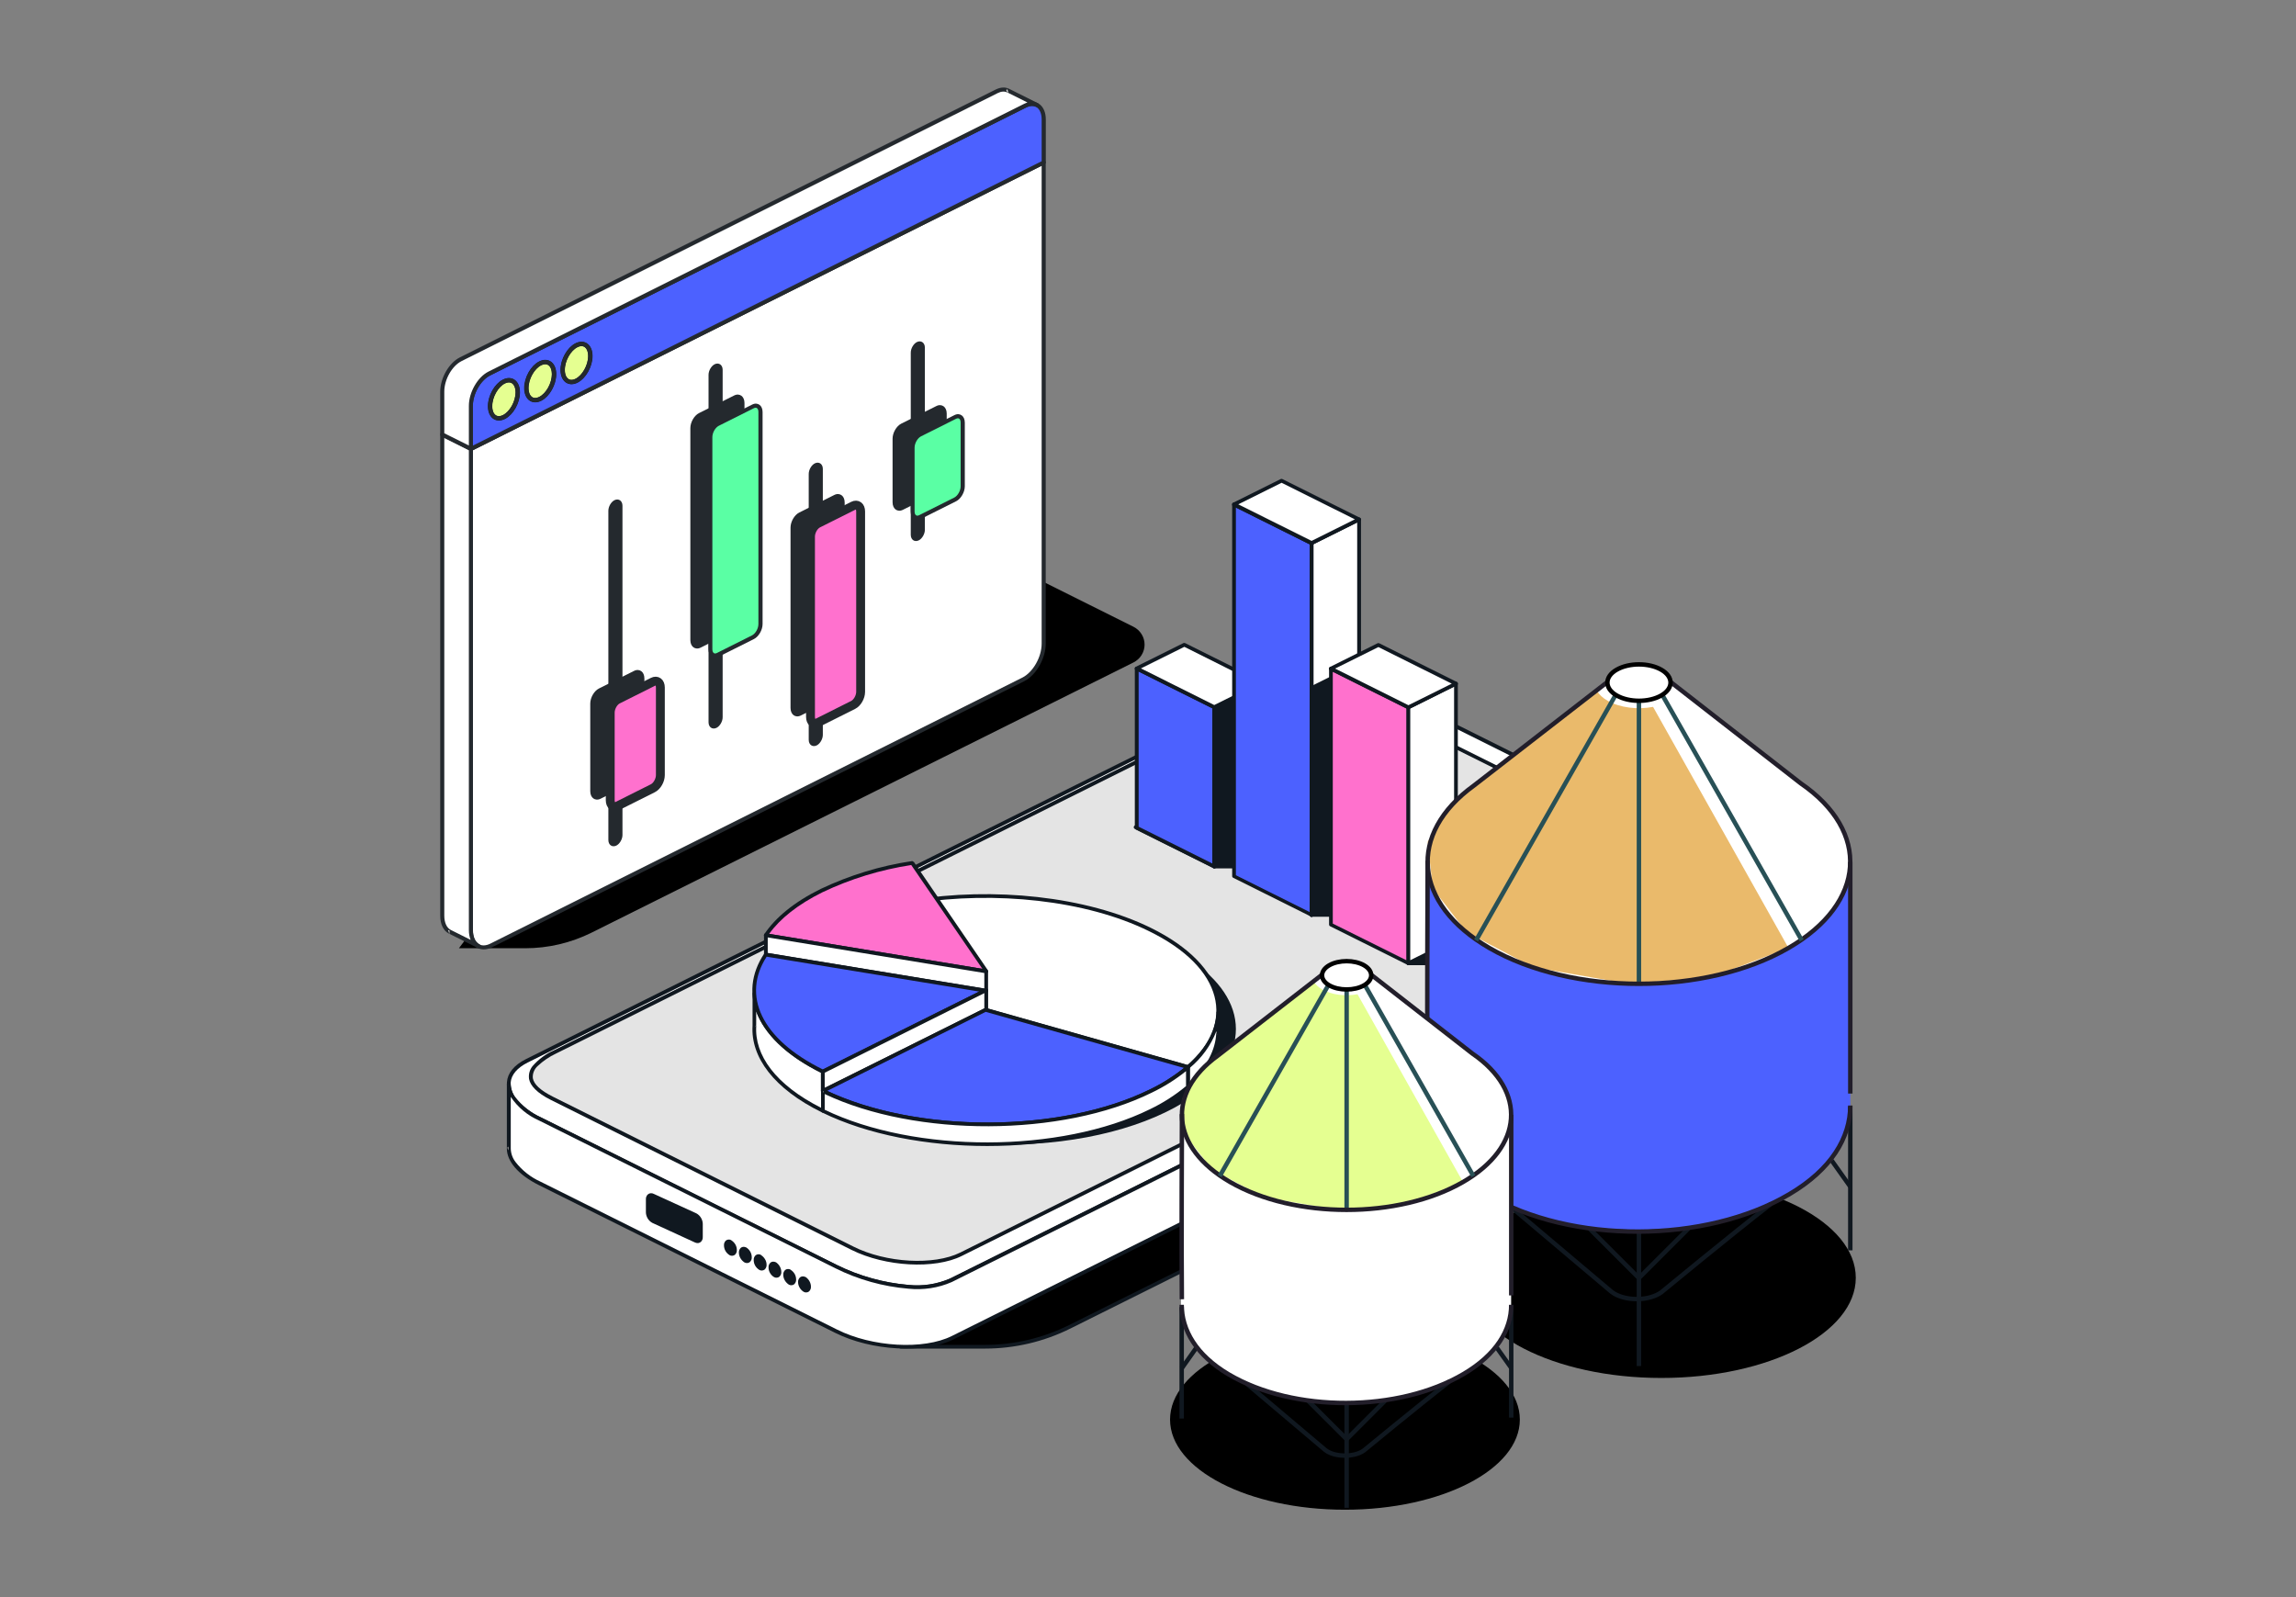 <?xml version="1.0" encoding="UTF-8"?>
<svg xmlns="http://www.w3.org/2000/svg" xmlns:xlink="http://www.w3.org/1999/xlink" id="Layer_2" data-name="Layer 2" viewBox="0 0 258.75 180">
  <rect x="0" y="0" width="258.75" height="180" fill="#808080" stroke="none"/>
  <defs>
    <style>
      .cls-1, .cls-2, .cls-3, .cls-4, .cls-5, .cls-6, .cls-7, .cls-8, .cls-9, .cls-10, .cls-11, .cls-12, .cls-13, .cls-14 {
        stroke-width: 0px;
      }

      .cls-1, .cls-4, .cls-15, .cls-6, .cls-16, .cls-7, .cls-9, .cls-10, .cls-11, .cls-14 {
        fill-rule: evenodd;
      }

      .cls-1, .cls-17, .cls-13 {
        fill: #fff;
      }

      .cls-2, .cls-16 {
        fill: #e5ff91;
      }

      .cls-3, .cls-9 {
        fill: #000;
      }

      .cls-18 {
        stroke: #221e2a;
      }

      .cls-18, .cls-15, .cls-19, .cls-20 {
        stroke-linejoin: round;
      }

      .cls-18, .cls-5, .cls-19, .cls-21, .cls-20 {
        fill: none;
      }

      .cls-18, .cls-19, .cls-17, .cls-16, .cls-20 {
        stroke-width: .5px;
      }

      .cls-4 {
        fill: #5affa4;
      }

      .cls-15 {
        fill: #ff71ce;
        stroke: #24292e;
        stroke-linecap: round;
      }

      .cls-19, .cls-16 {
        stroke: #101820;
      }

      .cls-17 {
        stroke: #000;
      }

      .cls-17, .cls-16, .cls-21 {
        stroke-miterlimit: 10;
      }

      .cls-6 {
        fill: #24292e;
      }

      .cls-7 {
        fill: #ff71cd;
      }

      .cls-8 {
        fill: #eaba6b;
      }

      .cls-10 {
        fill: #101820;
      }

      .cls-22 {
        clip-path: url(#clippath);
      }

      .cls-11, .cls-12 {
        fill: #4c61ff;
      }

      .cls-21 {
        stroke: #666;
        stroke-width: .08px;
      }

      .cls-14 {
        fill: #e4e4e4;
      }

      .cls-20 {
        stroke: #285056;
      }
    </style>
    <clipPath id="clippath">
      <rect class="cls-5" width="258.75" height="180"></rect>
    </clipPath>
  </defs>
  <g id="Layer_1-2" data-name="Layer 1">
    <g class="cls-22">
      <g>
        <ellipse class="cls-3" cx="151.57" cy="159.99" rx="19.71" ry="10.16"></ellipse>
        <ellipse class="cls-3" cx="187.23" cy="144.01" rx="21.91" ry="11.29"></ellipse>
        <path class="cls-9" d="M51.71,106.87h7.47c2.6,0,5.16-.6,7.49-1.76,6.2-3.09,54.52-27.19,61.07-30.45.37-.19.69-.47.91-.83.22-.36.34-.76.34-1.18,0-.42-.12-.83-.34-1.18-.22-.35-.53-.64-.91-.83-14.23-7.09-35.51-17.71-35.51-17.71l-40.52,53.95h0Z"></path>
        <g>
          <path class="cls-1" d="M117.63,18.31L53.07,50.59v54.23c0,1.59,1.03,2.36,2.3,1.73l59.95-29.98c1.27-.64,2.3-2.44,2.3-4.03V18.31h0Z"></path>
          <path class="cls-6" d="M117.86,18.31c0-.08-.04-.15-.11-.2-.07-.04-.15-.05-.22-.01L52.96,50.38c-.08.04-.13.12-.13.21v54.23c0,.88.3,1.54.77,1.88.48.36,1.14.42,1.87.05l59.95-29.97c1.34-.67,2.43-2.57,2.43-4.24V18.31h0ZM117.39,18.68v53.86c0,1.51-.97,3.22-2.18,3.83l-59.95,29.98c-.54.27-1.03.26-1.39,0-.37-.28-.58-.81-.58-1.51v-54.09L117.39,18.68h0Z"></path>
          <path class="cls-1" d="M49.84,48.97l3.23,1.61v54.23c0,.91.34,1.55.87,1.82h0l-3.23-1.61h0c-.53-.26-.87-.91-.87-1.82v-54.23h0Z"></path>
          <path class="cls-6" d="M53.92,106.86h.01s0,0,0,0c.06,0,.12-.02.16-.06h0s.06-.07.07-.12c.02-.1-.03-.21-.12-.26-.46-.23-.74-.81-.74-1.61v-54.23c0-.09-.05-.17-.13-.21l-3.23-1.61c-.07-.04-.16-.03-.22.01-.07.04-.11.12-.11.2v54.23c0,1.02.4,1.73.99,2.02.03.02.07.02.1.02h0s-.07,0-.1-.02l3.23,1.61s.06.02.09.02h0ZM53.03,105.92l-2.22-1.11h0c-.46-.23-.74-.81-.74-1.61v-53.86l2.77,1.38v54.09c0,.43.07.8.2,1.11h0ZM50.71,105.25s-.05-.47-.12-.43c-.24.14.11.43.12.43h0Z"></path>
          <path class="cls-11" d="M117.63,13.47c0-1.44-.93-2.14-2.09-1.56l-60.39,30.19c-1.15.58-2.09,2.21-2.09,3.65v4.84L117.63,18.31v-4.84h0Z"></path>
          <path class="cls-6" d="M117.86,13.47c0-.81-.28-1.4-.7-1.72-.44-.33-1.05-.38-1.72-.05l-60.39,30.19c-1.22.61-2.21,2.33-2.21,3.86v4.84c0,.08.04.15.11.2.07.04.15.05.22.01L117.73,18.51c.08-.04.13-.12.13-.21v-4.84h0ZM117.39,13.47v4.7s-59.11,29.56-64.1,32.05v-4.47c0-1.36.87-2.9,1.96-3.44l60.39-30.19c.48-.24.92-.23,1.23,0,.33.25.52.72.52,1.35h0Z"></path>
          <path class="cls-16" d="M56.79,43c.86-.43,1.56.12,1.56,1.22s-.7,2.35-1.56,2.78-1.56-.12-1.56-1.22.7-2.35,1.56-2.78h0Z"></path>
          <path class="cls-6" d="M56.69,42.79c-.92.46-1.68,1.8-1.68,2.98,0,.64.22,1.11.54,1.37.34.27.82.32,1.35.06.92-.46,1.68-1.8,1.68-2.98,0-.64-.22-1.11-.54-1.37-.34-.27-.82-.32-1.35-.06h0ZM56.89,43.21c.33-.17.64-.16.85.01.24.19.37.54.37,1,0,1.02-.63,2.18-1.43,2.57-.33.17-.64.16-.85-.01-.24-.19-.37-.54-.37-1,0-1.02.63-2.18,1.43-2.57h0Z"></path>
          <path class="cls-16" d="M60.88,40.95c.86-.43,1.56.12,1.56,1.22s-.7,2.35-1.56,2.78c-.86.43-1.56-.12-1.56-1.22s.7-2.35,1.56-2.78h0Z"></path>
          <path class="cls-6" d="M60.78,40.75c-.92.46-1.68,1.8-1.68,2.98,0,.64.22,1.11.54,1.37.34.27.82.32,1.35.06.92-.46,1.68-1.8,1.68-2.98,0-.64-.22-1.11-.54-1.37-.34-.27-.82-.32-1.35-.06h0ZM60.98,41.16c.33-.17.64-.16.85.01.24.19.37.54.37,1,0,1.02-.63,2.18-1.43,2.57-.33.17-.64.16-.85-.01-.24-.19-.37-.54-.37-1,0-1.02.64-2.18,1.43-2.57h0Z"></path>
          <path class="cls-16" d="M64.97,38.91c.86-.43,1.56.12,1.56,1.22s-.7,2.35-1.56,2.78c-.86.43-1.56-.12-1.56-1.22s.7-2.35,1.56-2.78h0Z"></path>
          <path class="cls-6" d="M64.87,38.7c-.92.46-1.68,1.8-1.68,2.98,0,.64.22,1.11.54,1.37.34.27.82.32,1.35.06.92-.46,1.68-1.8,1.68-2.98,0-.64-.22-1.11-.54-1.37-.34-.27-.82-.32-1.35-.06h0ZM65.07,39.12c.33-.17.64-.16.85.01.24.19.37.54.37,1,0,1.02-.64,2.18-1.43,2.57-.33.17-.64.16-.85-.01-.24-.19-.37-.54-.37-1,0-1.02.64-2.18,1.43-2.57h0Z"></path>
          <path class="cls-1" d="M53.07,50.59l-3.23-1.61v-4.84c0-1.44.93-3.07,2.09-3.65l60.39-30.19c.49-.25.94-.26,1.3-.08h0l3.23,1.61h0c-.36-.18-.81-.17-1.3.08l-60.39,30.19c-1.15.58-2.09,2.21-2.09,3.65v4.84h0Z"></path>
          <path class="cls-6" d="M116.83,12.05h.01c.05,0,.1-.02.14-.04h0s.07-.08.09-.13c.02-.1-.03-.21-.12-.26l-3.23-1.61-.1.44h0l.1-.44c-.41-.21-.94-.2-1.51.08l-60.39,30.19c-1.22.61-2.21,2.33-2.21,3.86v4.84c0,.09.05.17.13.21h0,0s0,0,0,0l3.22,1.61c.07.04.16.03.22-.01.07-.04.11-.12.11-.2v-4.84c0-1.36.87-2.9,1.96-3.44l60.39-30.19c.41-.21.79-.23,1.1-.08.03.01.06.02.09.02h0ZM113.51,10.41l2.28,1.14c-.11.04-.23.08-.35.14l-60.39,30.19c-1.22.61-2.21,2.33-2.21,3.86v4.47l-2.77-1.38v-4.7c0-1.36.87-2.9,1.96-3.44l60.39-30.19c.41-.21.79-.23,1.1-.08h0ZM49.85,49.2s0,0-.01,0h.01ZM49.83,49.2h0,0s0,0,0,0h0ZM49.86,49.2h0s0,0,0,0h0ZM49.81,49.2h0,0s0,0,0,0h0ZM49.87,49.2h0s0,0,0,0h0ZM49.88,49.2h0s0,0,0,0h0ZM49.8,49.2h0s0,0,0,0h0ZM49.89,49.2h0s0,0,0,0h0ZM49.79,49.2h0s0,0,0,0h0ZM49.92,49.19h0s0,0,0,0h0ZM49.93,49.19h0s0,0,0,0h0ZM49.93,49.18h0s0,0,0,0h0ZM49.94,49.18h0s0,0,0,0h0ZM49.95,49.17h0s0,0,0,0h0ZM49.97,49.16h0s0,0,0,0h0ZM49.98,49.16h0s0,0,0,0h0ZM49.98,49.15h0s0,0,0,0h0ZM49.99,49.15h0s0,0,0,0h0ZM50,49.14h0s0,0,0,0h0ZM50.01,49.13h0s0,0,.01,0h0ZM50.02,49.11h0s0,0,0,0h0ZM50.03,49.1h0s0,0,0,0h0ZM50.03,49.09h0s0,0,0,0h0ZM50.04,49.09h0s0,0,0,0h0ZM50.04,49.08h0s0,0,0,0h0ZM50.06,49.04h0s0,0,0,0h0ZM50.06,49.03h0s0,0,0,0h0ZM50.06,49.02h0s0,0,0,0h0ZM50.07,49.01h0s0,0,0,0h0ZM50.07,49h0s0,0,0,0h0ZM50.07,48.99h0s0,0,0,0h0ZM50.07,48.97h0s0,0,0,0h0ZM113.61,10.44s-.04-.47-.11-.43c-.25.14.1.43.11.43h0Z"></path>
          <path class="cls-6" d="M69.92,57c0-.39-.25-.58-.57-.42-.31.16-.57.6-.57.99v37.1c0,.39.25.58.57.42.31-.16.57-.6.57-.99v-37.1h0ZM92.5,52.85c0-.39-.25-.58-.57-.42-.31.16-.57.6-.57.99v29.96c0,.39.25.58.57.42.31-.16.57-.6.57-.99v-29.96h0ZM81.21,41.68c0-.39-.25-.58-.57-.42-.31.16-.57.6-.57.99v39.15c0,.39.25.58.57.42.31-.16.57-.6.57-.99v-39.15h0ZM104,39.18c0-.39-.25-.58-.57-.42-.31.16-.57.6-.57.99v20.52c0,.39.25.58.57.42.31-.16.57-.6.57-.99v-20.52h0Z"></path>
          <path class="cls-6" d="M70.15,57c0-.28-.11-.49-.26-.6-.16-.12-.39-.15-.64-.03-.38.19-.69.72-.69,1.2v37.1c0,.28.11.49.26.6.16.12.39.15.64.03.38-.19.69-.72.69-1.2v-37.1h0ZM69.69,57v37.1c0,.31-.19.66-.44.78-.06.03-.12.05-.16.01-.06-.04-.07-.13-.07-.23v-37.1c0-.31.19-.66.44-.78.06-.03.12-.05.16-.01.06.04.07.13.07.23h0ZM92.73,52.85c0-.28-.11-.49-.26-.6-.16-.12-.39-.15-.64-.03-.38.19-.69.72-.69,1.2v29.96c0,.28.11.49.26.6.16.12.39.15.64.03.38-.19.69-.72.69-1.2v-29.96h0ZM92.27,52.85v29.96c0,.31-.19.66-.44.78-.06.03-.12.05-.16.01-.06-.04-.07-.13-.07-.23v-29.96c0-.31.19-.66.44-.78.06-.03.12-.05.16-.01.06.04.07.13.07.23h0ZM81.44,41.68c0-.28-.11-.49-.26-.6-.16-.12-.39-.15-.64-.03-.38.19-.69.72-.69,1.2v39.15c0,.28.11.49.26.6.16.12.39.15.64.03.38-.19.69-.72.69-1.2v-39.15h0ZM80.98,41.68v39.15c0,.31-.19.66-.44.78-.06.03-.12.05-.16.01-.06-.04-.07-.13-.07-.23v-39.15c0-.31.19-.66.44-.78.06-.03.12-.05.16-.01.06.04.07.13.07.23h0ZM104.23,39.18c0-.28-.11-.49-.26-.6-.16-.12-.39-.15-.64-.03-.38.19-.69.72-.69,1.2v20.52c0,.28.11.49.26.6.16.12.39.15.64.03.38-.19.69-.72.69-1.2v-20.52h0ZM103.77,39.18v20.52c0,.31-.19.66-.44.78-.06.03-.12.05-.16.01-.06-.04-.07-.13-.07-.23v-20.52c0-.31.19-.66.44-.78.06-.03.12-.05.16-.01.06.04.07.13.07.23h0Z"></path>
          <path class="cls-6" d="M83.67,45.42c0-.58-.38-.87-.85-.63l-3.95,1.98c-.47.23-.85.9-.85,1.48v23.89c0,.58.38.87.85.63l3.95-1.98c.47-.23.85-.9.85-1.48v-23.89h0Z"></path>
          <path class="cls-6" d="M83.9,45.42c0-.38-.14-.66-.34-.81-.22-.16-.51-.2-.84-.03l-3.95,1.98c-.53.27-.97,1.02-.97,1.69v23.89c0,.38.14.66.34.81.22.16.51.2.84.03l3.95-1.98c.53-.27.97-1.02.97-1.69v-23.89h0ZM83.44,45.42v23.89c0,.5-.32,1.07-.72,1.28l-3.95,1.98c-.14.07-.27.08-.36.01-.11-.08-.16-.24-.16-.44v-23.89c0-.5.32-1.07.72-1.28l3.95-1.98c.14-.07.27-.08.36-.01.11.08.16.24.16.44h0Z"></path>
          <path class="cls-6" d="M94.96,56.63c0-.58-.38-.87-.85-.63l-3.95,1.98c-.47.23-.85.9-.85,1.48v20.33c0,.58.38.87.85.63l3.95-1.98c.47-.23.85-.9.85-1.48v-20.33h0Z"></path>
          <path class="cls-6" d="M95.19,56.63c0-.38-.14-.66-.34-.81-.22-.16-.51-.2-.84-.03l-3.95,1.98c-.53.27-.97,1.02-.97,1.69v20.33c0,.38.14.66.34.81.22.16.51.2.84.03l3.95-1.98c.53-.27.97-1.02.97-1.69v-20.33h0ZM94.73,56.63v20.33c0,.5-.32,1.07-.72,1.28l-3.95,1.98c-.14.07-.27.08-.36.01-.11-.08-.16-.24-.16-.44v-20.33c0-.5.32-1.07.72-1.28l3.95-1.98c.14-.07.27-.08.36-.01.11.08.16.24.16.44h0Z"></path>
          <path class="cls-6" d="M106.46,46.61c0-.58-.38-.87-.85-.63l-3.95,1.98c-.47.23-.85.9-.85,1.48v7.17c0,.58.38.87.85.63l3.95-1.98c.47-.23.85-.9.85-1.48v-7.17h0Z"></path>
          <path class="cls-6" d="M106.69,46.61c0-.38-.14-.66-.34-.81-.22-.16-.51-.2-.84-.03l-3.95,1.98c-.53.27-.97,1.02-.97,1.69v7.17c0,.38.14.66.34.81.22.16.51.2.84.03l3.95-1.98c.53-.27.97-1.02.97-1.69v-7.17h0ZM106.23,46.61v7.17c0,.5-.32,1.07-.72,1.28l-3.95,1.98c-.14.07-.27.08-.36.01-.11-.08-.16-.24-.16-.44v-7.17c0-.5.32-1.07.72-1.28l3.95-1.98c.14-.07.27-.08.36-.01.11.08.16.24.16.44h0Z"></path>
          <path class="cls-6" d="M72.39,76.46c0-.58-.38-.87-.85-.63l-3.95,1.98c-.47.23-.85.9-.85,1.48v9.88c0,.58.38.87.85.63l3.95-1.98c.47-.23.85-.9.85-1.48v-9.88h0Z"></path>
          <path class="cls-6" d="M72.62,76.46c0-.38-.14-.66-.34-.81-.22-.16-.51-.2-.84-.03l-3.95,1.98c-.53.27-.97,1.02-.97,1.69v9.88c0,.38.14.66.34.81.22.16.51.2.84.03l3.95-1.98c.53-.27.97-1.02.97-1.69v-9.88h0ZM72.16,76.46v9.88c0,.5-.32,1.07-.72,1.28l-3.95,1.98c-.14.07-.27.08-.36.01-.11-.08-.16-.24-.16-.44v-9.88c0-.5.32-1.07.72-1.28l3.95-1.98c.14-.07.27-.08.36-.01.11.08.16.24.16.44h0Z"></path>
          <path class="cls-4" d="M85.7,46.44c0-.58-.38-.87-.85-.63l-3.95,1.98c-.47.23-.85.9-.85,1.48v23.89c0,.58.38.87.85.63l3.95-1.98c.47-.23.85-.9.85-1.48v-23.89h0Z"></path>
          <path class="cls-6" d="M85.94,46.44c0-.38-.14-.66-.34-.81-.22-.16-.51-.2-.84-.03l-3.95,1.98c-.53.27-.97,1.02-.97,1.69v23.89c0,.38.14.66.34.81.22.16.51.2.84.03l3.95-1.98c.53-.27.97-1.02.97-1.69v-23.89h0ZM85.47,46.44v23.89c0,.5-.32,1.07-.72,1.28l-3.95,1.98c-.14.07-.27.08-.36.01-.11-.08-.16-.24-.16-.44v-23.89c0-.5.32-1.07.72-1.28l3.95-1.98c.14-.07.27-.08.36-.01.11.08.16.24.16.44h0Z"></path>
          <path class="cls-15" d="M96.99,57.64c0-.58-.38-.87-.85-.63l-3.95,1.98c-.47.23-.85.9-.85,1.48v20.33c0,.58.38.87.85.63l3.95-1.98c.47-.23.85-.9.85-1.48v-20.33h0Z"></path>
          <path class="cls-6" d="M97.22,57.64c0-.38-.14-.66-.34-.81-.22-.16-.51-.2-.84-.03l-3.95,1.98c-.53.27-.97,1.02-.97,1.69v20.33c0,.38.14.66.34.81.22.16.51.2.84.03l3.95-1.98c.53-.27.97-1.02.97-1.69v-20.33h0ZM96.76,57.64v20.33c0,.5-.32,1.07-.72,1.28l-3.95,1.98c-.14.07-.27.08-.36.01-.11-.08-.16-.24-.16-.44v-20.33c0-.5.32-1.07.72-1.28l3.95-1.98c.14-.07.27-.08.36-.01.11.08.16.24.16.44h0Z"></path>
          <path class="cls-4" d="M108.5,47.63c0-.58-.38-.87-.85-.63l-3.95,1.98c-.47.23-.85.9-.85,1.48v7.17c0,.58.38.87.85.63l3.95-1.98c.47-.23.85-.9.85-1.48v-7.17h0Z"></path>
          <path class="cls-6" d="M108.73,47.63c0-.38-.14-.66-.34-.81-.22-.16-.51-.2-.84-.03l-3.95,1.98c-.53.27-.97,1.02-.97,1.69v7.17c0,.38.14.66.34.81.22.16.51.2.84.03l3.95-1.98c.53-.27.97-1.02.97-1.69v-7.17h0ZM108.26,47.63v7.17c0,.5-.32,1.07-.72,1.28l-3.95,1.98c-.14.07-.27.08-.36.01-.11-.08-.16-.24-.16-.44v-7.17c0-.5.32-1.07.72-1.28l3.95-1.98c.14-.07.27-.08.36-.01.11.08.16.24.16.44h0Z"></path>
          <path class="cls-15" d="M74.42,77.48c0-.58-.38-.87-.85-.63l-3.95,1.98c-.47.23-.85.9-.85,1.48v9.88c0,.58.38.87.85.63l3.95-1.98c.47-.23.85-.9.85-1.48v-9.88h0Z"></path>
          <path class="cls-6" d="M74.65,77.48c0-.38-.14-.66-.34-.81-.22-.16-.51-.2-.84-.03l-3.95,1.98c-.53.27-.97,1.02-.97,1.69v9.88c0,.38.14.66.34.81.22.16.51.2.84.03l3.95-1.98c.53-.27.97-1.02.97-1.69v-9.88h0ZM74.19,77.48v9.88c0,.5-.32,1.07-.72,1.28l-3.95,1.98c-.14.07-.27.08-.36.01-.11-.08-.16-.24-.16-.44v-9.88c0-.5.32-1.07.72-1.28l3.95-1.98c.14-.07.27-.08.36-.01.11.08.16.24.16.44h0Z"></path>
        </g>
        <g>
          <path class="cls-9" d="M101.51,151.77h9.52c3.31,0,6.58-.77,9.54-2.25,7.9-3.94,69.46-34.64,77.81-38.8.48-.24.88-.6,1.16-1.05.28-.45.43-.97.43-1.51,0-.53-.15-1.05-.43-1.51-.28-.45-.68-.82-1.15-1.06-18.13-9.04-45.24-22.56-45.24-22.56l-51.62,68.73h0Z"></path>
          <path class="cls-10" d="M101.33,151.65s-.04.07-.04.11c0,.04,0,.08.02.11.02.04.05.06.08.09.03.02.07.03.11.03h9.52c3.34,0,6.64-.78,9.63-2.27,7.9-3.94,69.46-34.64,77.81-38.79.51-.26.94-.65,1.25-1.14.3-.49.46-1.05.46-1.62s-.16-1.13-.46-1.62c-.3-.49-.73-.88-1.25-1.14-18.13-9.04-45.24-22.56-45.24-22.56-.04-.02-.09-.03-.14-.02-.05.01-.09.04-.12.08l-51.62,68.72v.02ZM101.92,151.57l51.26-68.25c2.24,1.11,27.77,13.85,45.09,22.48.44.22.81.56,1.07.98.26.42.4.9.4,1.4s-.14.98-.4,1.4c-.26.42-.63.76-1.07.98-8.34,4.15-69.89,34.86-77.81,38.79-2.94,1.46-6.17,2.22-9.45,2.22h-9.09Z"></path>
          <path class="cls-1" d="M156.82,78.24c-4.03-2.01-9.92-2.34-13.15-.73l-84.3,42.04c-3.22,1.61-2.57,4.55,1.46,6.55l33.38,16.65c4.03,2.01,9.71,3.15,12.92,1.55l84.3-42.04c3.22-1.61,2.78-5.36-1.24-7.37l-33.38-16.65Z"></path>
          <path class="cls-10" d="M156.91,78.06c-4.08-2.04-10.06-2.36-13.33-.73l-84.3,42.03c-1.38.69-2.08,1.61-2.15,2.6-.04.65.14,1.3.52,1.83.8,1.09,1.86,1.95,3.1,2.5l33.39,16.65c2.57,1.28,5.37,2.06,8.23,2.3,1.67.17,3.35-.08,4.88-.75l84.3-42.04c1.71-.85,2.44-2.28,2.21-3.76-.21-1.45-1.36-2.95-3.45-3.99l-33.38-16.65h-.01ZM156.72,78.44l33.38,16.65c1.94.96,3.03,2.34,3.23,3.67.2,1.31-.46,2.57-1.98,3.32l-84.3,42.03c-1.47.63-3.08.88-4.67.71-2.81-.24-5.55-1-8.07-2.25l-33.38-16.65c-1-.46-1.9-1.13-2.63-1.95-.5-.53-.77-1.24-.75-1.97.07-.86.72-1.65,1.92-2.25l84.3-42.04c3.18-1.58,8.98-1.25,12.95.73h0Z"></path>
          <path class="cls-14" d="M154.55,79.45c-3.75-1.87-9.23-2.17-12.23-.68l-79.75,39.77c-3,1.5-4.13,3.36-.38,5.23l33.88,16.9c3.75,1.87,9.23,2.17,12.23.68l79.76-39.77c2.99-1.5,2.38-4.23-1.36-6.1l-32.16-16.03Z"></path>
          <path class="cls-21" d="M154.55,79.45c-3.75-1.87-9.23-2.17-12.23-.68l-79.75,39.77c-3,1.5-4.13,3.36-.38,5.23l33.88,16.9c3.75,1.87,9.23,2.17,12.23.68l79.76-39.77c2.99-1.5,2.38-4.23-1.36-6.1l-32.16-16.03Z"></path>
          <path class="cls-10" d="M154.64,79.26c-3.81-1.89-9.36-2.2-12.41-.68l-79.76,39.77c-.94.41-1.78,1.03-2.45,1.8-.16.2-.28.43-.35.68-.07.25-.08.51-.05.76.14.77.89,1.59,2.47,2.38l33.88,16.9c3.81,1.9,9.37,2.2,12.42.68l79.76-39.77c1.28-.64,1.93-1.52,2.01-2.43.03-.61-.13-1.21-.48-1.72-.74-1.02-1.73-1.82-2.89-2.33l-32.16-16.03h0ZM154.45,79.64l32.16,16.03c.93.43,1.76,1.04,2.45,1.8.23.25.41.53.53.85.12.31.17.65.16.99-.07.8-.66,1.53-1.78,2.09l-79.76,39.77c-2.96,1.47-8.36,1.17-12.04-.68l-33.88-16.9c-1.41-.71-2.11-1.39-2.24-2.06-.03-.26.01-.53.11-.77.1-.24.25-.46.45-.63.61-.57,1.3-1.04,2.05-1.39l79.75-39.76c2.96-1.47,8.35-1.17,12.04.68Z"></path>
          <path class="cls-1" d="M193.57,98.9v7.29c0,.99-.53,1.85-1.9,2.54l-84.3,42.04c-3.22,1.61-9.11,1.27-13.15-.73l-33.38-16.65c-2.31-1.15-3.51-2.6-3.51-3.94v-7.29c0,1.34,1.2,2.79,3.51,3.94l33.38,16.65c4.03,2.01,9.71,3.15,12.92,1.55l84.3-42.04c.65-.28,1.2-.76,1.58-1.36.38-.6.57-1.3.54-2.01Z"></path>
          <path class="cls-10" d="M193.57,99.11l-.21-.21c.02.67-.16,1.33-.52,1.89-.36.57-.88,1.01-1.49,1.28l-84.3,42.03c-1.47.63-3.08.88-4.67.71-2.81-.24-5.54-1-8.07-2.25l-33.38-16.65c-1.12-.5-2.1-1.27-2.85-2.24-.33-.43-.52-.96-.53-1.51l-.22.22s.03-.43-.04-.42c-.26.04.03.41.04.42l-.21-.22v7.29c0,1.4,1.23,2.93,3.62,4.12l33.39,16.65c4.08,2.04,10.06,2.36,13.33.73l84.3-42.04c1.48-.73,2.03-1.66,2.03-2.73v-7.29l-.22.22s.03-.43-.04-.42c-.27.04.03.41.04.42h0ZM193.36,100.76v5.43c0,.93-.51,1.71-1.79,2.35l-84.3,42.03c-3.18,1.59-8.98,1.26-12.95-.73l-33.38-16.65c-1.12-.5-2.1-1.27-2.85-2.24-.33-.43-.52-.96-.53-1.51v-5.82c.79,1.18,1.9,2.1,3.2,2.67l33.39,16.65c2.57,1.28,5.37,2.06,8.23,2.3,1.67.17,3.35-.08,4.88-.75l84.3-42.04c.77-.35,1.41-.95,1.82-1.69h0ZM57.32,129.65s-.29-.38-.04-.41c.08-.01.04.41.04.41ZM193.56,106.39s-.3-.37-.04-.41c.07,0,.04.41.04.41Z"></path>
          <path class="cls-10" d="M90.67,144.11c-.29-.14-.51.04-.51.4,0,.18.05.36.14.52.09.16.22.29.37.39.28.14.5-.04.5-.39,0-.18-.05-.36-.14-.52-.09-.16-.21-.3-.37-.4ZM89.01,143.28c-.29-.14-.51.04-.51.39,0,.18.05.36.14.52s.22.29.37.39c.28.15.5-.04.5-.39,0-.18-.05-.36-.14-.52-.09-.16-.21-.29-.37-.39ZM87.36,142.45c-.29-.15-.51.04-.51.39,0,.18.05.36.14.52.09.16.22.29.37.39.28.14.5-.04.5-.39,0-.18-.05-.36-.14-.52-.09-.16-.21-.29-.37-.39ZM85.7,141.62c-.29-.14-.51.04-.51.39,0,.18.05.36.14.52s.22.29.37.39c.28.15.5-.04.5-.39,0-.18-.05-.36-.14-.52-.09-.16-.21-.29-.37-.39ZM84.04,140.79c-.29-.15-.51.04-.51.39,0,.18.05.36.14.52.09.16.22.29.37.39.28.14.5-.04.5-.39,0-.18-.05-.36-.14-.52-.09-.16-.21-.29-.37-.39ZM82.38,139.96c-.29-.14-.51.04-.51.39,0,.18.05.36.14.52s.22.29.37.39c.29.15.51-.04.51-.39,0-.18-.05-.36-.14-.52-.09-.16-.22-.29-.37-.39Z"></path>
          <path class="cls-10" d="M90.76,143.92c-.09-.05-.19-.07-.3-.07-.1,0-.2.04-.29.1-.08.07-.14.16-.18.25-.04.1-.06.2-.05.31,0,.22.07.43.18.62.11.19.27.35.45.46.09.05.19.08.3.07.1,0,.2-.04.29-.1.08-.07.14-.16.18-.25.04-.1.06-.2.05-.31,0-.22-.07-.44-.18-.63-.11-.19-.27-.35-.45-.47ZM90.57,144.29c.12.08.22.18.29.31.07.13.11.27.11.41,0,.11-.02.2-.08.24-.04,0-.08,0-.12-.03-.12-.08-.22-.18-.29-.31-.07-.12-.11-.26-.11-.41,0-.11.02-.2.08-.24.04,0,.08,0,.12.02ZM89.09,143.09c-.09-.05-.19-.08-.3-.07-.1,0-.2.04-.29.1-.08.07-.14.15-.18.25-.04.1-.06.2-.05.31,0,.22.07.44.18.63.11.19.27.35.45.47.09.05.2.08.3.07.11,0,.21-.04.29-.1.08-.07.14-.16.18-.25.04-.1.06-.2.05-.3,0-.22-.06-.44-.17-.63-.11-.19-.27-.35-.46-.47ZM88.9,143.47c.12.08.22.18.29.31.07.13.11.27.11.41,0,.11-.02.2-.08.23-.04,0-.09,0-.13-.02-.12-.08-.22-.18-.29-.31-.07-.13-.11-.27-.1-.41,0-.11.02-.2.08-.24.04,0,.08,0,.12.03ZM87.43,142.26c-.09-.05-.2-.07-.3-.07-.1,0-.21.04-.29.1-.08.07-.14.16-.18.25-.04.1-.06.2-.05.31,0,.22.06.43.17.62.11.19.26.35.45.46.09.05.19.08.3.07.11,0,.21-.04.29-.1.08-.07.14-.16.18-.25.04-.1.06-.2.05-.31,0-.22-.07-.44-.18-.63-.11-.19-.27-.35-.45-.47ZM87.23,142.63c.12.08.22.18.29.31.07.13.11.27.11.41,0,.11-.02.2-.08.24-.04,0-.08,0-.12-.02-.12-.08-.22-.18-.29-.31-.07-.13-.11-.27-.11-.41,0-.11.02-.2.08-.24.04,0,.08,0,.12.02ZM85.76,141.43c-.09-.05-.19-.08-.3-.07-.1,0-.2.04-.29.1-.08.07-.14.15-.18.25-.04.1-.06.2-.05.31,0,.22.06.44.17.63.11.19.27.35.46.47.09.05.19.08.3.07.1,0,.2-.04.29-.1.08-.07.14-.15.18-.25.04-.1.06-.2.05-.3,0-.22-.06-.44-.18-.63-.11-.19-.27-.35-.46-.47ZM85.57,141.8c.12.08.22.18.29.31.07.13.11.27.11.41,0,.11-.02.2-.08.23-.04,0-.08,0-.12-.02-.12-.08-.22-.18-.29-.31-.07-.13-.11-.27-.1-.41,0-.11.02-.2.08-.23.04,0,.08,0,.12.02ZM84.09,140.59c-.09-.05-.2-.07-.3-.07-.1,0-.21.04-.29.1-.08.07-.14.16-.18.25-.04.1-.06.2-.05.31,0,.22.07.44.18.63.11.19.27.35.45.47.09.05.2.07.3.07.1,0,.21-.04.29-.1.08-.07.14-.16.18-.25.04-.1.06-.2.05-.31,0-.22-.06-.44-.17-.63-.11-.19-.26-.35-.45-.47ZM83.9,140.97c.12.08.22.18.29.31.07.13.11.27.11.41,0,.11-.02.2-.08.24-.04,0-.08,0-.12-.02-.12-.08-.22-.18-.29-.31-.07-.13-.11-.27-.11-.41,0-.11.02-.2.08-.24.04,0,.08,0,.12.02ZM82.41,139.77c-.09-.05-.19-.08-.3-.07-.1,0-.2.04-.29.1-.08.07-.14.15-.18.25-.04.1-.06.2-.05.31,0,.22.06.44.17.63.11.19.27.35.46.47.09.05.2.08.3.07s.21-.04.29-.1c.08-.07.14-.16.18-.25.04-.1.06-.2.05-.3,0-.22-.06-.44-.17-.63-.11-.19-.27-.35-.46-.47ZM82.22,140.14c.12.08.22.18.29.31.07.13.11.27.11.41,0,.11-.02.2-.08.23-.04,0-.08,0-.12-.02-.12-.08-.22-.18-.29-.31-.07-.13-.11-.27-.1-.41,0-.11.02-.2.08-.23.04,0,.08,0,.12.02Z"></path>
          <path class="cls-10" d="M78.99,137.94c0-.2-.06-.4-.17-.58-.1-.17-.25-.32-.43-.42l-4.81-2.21c-.32-.15-.6.05-.6.45v1.44c0,.2.06.4.17.58.11.17.25.32.43.42l4.81,2.2c.32.15.6-.04.6-.45v-1.43Z"></path>
          <path class="cls-10" d="M79.2,137.94c0-.24-.08-.48-.2-.69-.13-.21-.3-.38-.52-.5l-4.81-2.2c-.1-.05-.21-.08-.32-.07-.11,0-.22.04-.31.11-.09.07-.16.16-.2.27-.04.1-.06.22-.05.33v1.44c0,.24.08.48.2.69.13.21.3.38.52.5l4.81,2.21c.1.05.21.07.32.07.11,0,.22-.05.31-.11.09-.07.16-.16.2-.27.04-.1.06-.22.05-.33v-1.43ZM78.78,137.94v1.43s0,.1-.02.14c-.02.05-.04.09-.07.12-.03.02-.07.03-.1.03s-.07,0-.1-.03l-4.81-2.21c-.14-.08-.26-.2-.34-.34-.08-.14-.13-.3-.13-.46v-1.44s0-.1.02-.14c.02-.05.04-.09.08-.12.03-.02.07-.03.1-.03s.07,0,.1.03l4.8,2.21c.14.08.26.2.35.34.08.14.13.3.13.46Z"></path>
          <path class="cls-11" d="M163.58,118.6c0-.2.06-.4.16-.58.1-.18.25-.33.42-.43l9.2-4.59c.32-.17.58.03.58.43v1.44c0,.2-.06.4-.16.58-.1.18-.25.33-.42.43l-9.2,4.59c-.31.16-.58-.03-.58-.44v-1.44Z"></path>
          <path class="cls-10" d="M163.37,118.6v1.44c0,.11,0,.23.05.33.04.1.11.2.2.27.09.06.2.1.31.11.11,0,.22-.02.32-.08l9.19-4.59c.21-.13.38-.3.5-.51.12-.21.19-.44.2-.68v-1.44c0-.11,0-.23-.05-.33-.04-.1-.11-.2-.2-.27-.09-.07-.2-.1-.31-.11-.11,0-.22.02-.32.08l-9.2,4.59c-.21.13-.38.3-.5.51-.12.21-.19.44-.19.68ZM163.8,118.6c0-.16.05-.32.13-.47.08-.14.19-.26.33-.35l9.19-4.59c.08-.04.15-.05.18-.01.03.03.05.07.07.12.01.04.02.09.01.14v1.44c0,.16-.05.32-.13.47-.08.14-.19.26-.33.35l-9.2,4.59c-.07.04-.14.05-.18,0-.03-.03-.06-.07-.07-.12-.01-.04-.02-.09-.01-.14v-1.44Z"></path>
          <path class="cls-11" d="M175.49,112.67c0-.2.06-.4.16-.58.1-.18.24-.33.42-.43l9.2-4.59c.32-.16.58.03.58.43v1.44c0,.2-.06.4-.16.58s-.25.33-.42.43l-9.2,4.59c-.31.17-.57-.03-.57-.43v-1.44Z"></path>
          <path class="cls-10" d="M175.27,112.67v1.44c0,.11.01.23.06.33.04.1.11.2.2.27.09.06.2.1.31.11.11,0,.22-.02.32-.08l9.2-4.59c.21-.13.38-.3.5-.51.12-.21.19-.44.19-.69v-1.44c0-.11-.01-.23-.05-.33-.04-.1-.11-.2-.2-.27-.09-.07-.2-.1-.31-.11-.11,0-.22.02-.32.08l-9.2,4.59c-.21.13-.38.3-.5.51-.12.21-.19.44-.19.69ZM175.7,112.67c0-.16.05-.32.13-.47.08-.14.19-.26.33-.35l9.2-4.59c.07-.04.14-.05.18,0,.03.03.06.07.07.11.01.04.02.09.01.13v1.44c0,.16-.04.33-.12.47-.08.14-.19.26-.33.35l-9.2,4.59c-.07.04-.14.05-.18.01-.03-.03-.05-.07-.07-.12-.01-.04-.02-.09-.01-.14v-1.44Z"></path>
          <path class="cls-10" d="M113.36,103.16c-14.18,0-25.71,5.74-25.71,12.81s11.53,12.82,25.71,12.82,25.7-5.74,25.7-12.82-11.52-12.81-25.7-12.81Z"></path>
          <path class="cls-10" d="M113.36,102.94c-8.57,0-16.16,2.09-20.86,5.29-3.18,2.17-5.06,4.85-5.06,7.74s1.87,5.57,5.06,7.74c4.71,3.2,12.3,5.29,20.86,5.29s16.15-2.08,20.86-5.29c3.19-2.17,5.06-4.85,5.06-7.74s-1.87-5.57-5.06-7.74c-4.71-3.2-12.3-5.29-20.86-5.29ZM113.36,103.37c8.46,0,15.97,2.05,20.62,5.22,3.05,2.08,4.87,4.63,4.87,7.39s-1.82,5.32-4.87,7.39c-4.65,3.17-12.16,5.22-20.62,5.22s-15.97-2.05-20.63-5.22c-3.04-2.08-4.87-4.63-4.87-7.39s1.82-5.32,4.87-7.39c4.66-3.17,12.16-5.22,20.63-5.22Z"></path>
          <path class="cls-1" d="M85.01,115.57c-.25,3.46,2.32,6.97,7.7,9.62h.03v-4.41h-.03c-4.95-2.45-7.52-5.6-7.71-8.78v3.57h0Z"></path>
          <path class="cls-10" d="M92.73,125.4s-.07-.02-.1-.03c-5.45-2.67-8.04-6.25-7.82-9.76v-3.61c0-.05.02-.11.06-.15.04-.04.09-.06.14-.06.03,0,.05,0,.08.01.02,0,.05.02.07.04.02.02.04.04.05.07.01.02.02.05.02.08.18,3.12,2.73,6.2,7.59,8.59h.02c.17.09.06.24-.02.33l.13-.13v4.41c0,.06-.02.11-.06.15-.04.04-.09.06-.15.06h0ZM92.53,120.9v3.95c-5.09-2.57-7.54-5.93-7.3-9.26l-.21.19.2-.21v-1.58c.93,2.52,3.36,4.95,7.3,6.91ZM92.62,120.94l.09.03-.09-.02.11.03s-.09-.01-.13-.04h.01ZM92.73,120.91v.06h-.01v-.07h.01ZM92.68,120.62s-.03-.04-.04-.04c-.19.1,0,.3.07.38-.03-.11-.04-.22-.03-.34Z"></path>
          <path class="cls-1" d="M133.88,120.27c5.71-4.92,4.27-11.3-4.3-15.51-7.25-3.57-17.7-4.6-26.79-3.12l8.35,12.14-.07.04,22.8,6.45h.01Z"></path>
          <path class="cls-10" d="M110.88,113.76s0,.06,0,.08c0,.04.02.08.05.12.03.03.07.05.11.06l22.8,6.46s.07,0,.1,0c.03,0,.06-.02.09-.05,2.92-2.52,4.01-5.43,3.27-8.23-.73-2.78-3.26-5.49-7.61-7.63-7.3-3.58-17.78-4.63-26.91-3.14-.04,0-.07.02-.1.04-.03.02-.05.05-.07.08-.01.03-.02.07-.02.1s.02.07.04.1l8.26,11.99h0ZM111.32,113.67l-8.17-11.88c8.97-1.39,19.2-.36,26.33,3.15,4.22,2.06,6.69,4.66,7.39,7.36.69,2.64-.33,5.36-3.04,7.74l-22.49-6.36h-.01Z"></path>
          <path class="cls-1" d="M133.88,120.27v2.24c2.19-1.89,3.33-3.99,3.41-6.1v-2.14c-.12,2.08-1.25,4.15-3.41,6.01h0Z"></path>
          <path class="cls-10" d="M137.3,114.23l-.21-.22v.24c-.11,2.03-1.23,4.04-3.34,5.86-.03.03-.06.06-.07.11-.01.04,0,.08,0,.12,0,.03.02.06.04.08.02.02.05.04.08.04-.03,0-.05-.03-.07-.05-.02-.02-.04-.04-.05-.07-.01-.03-.02-.05-.02-.08v2.24s.01.08.03.11c.02.03.05.06.09.08.04.02.08.02.12.02.04,0,.08-.02.11-.05,2.22-1.91,3.38-4.06,3.48-6.21v-2.43l-.22.22s.27-.43,0-.43c-.07,0,0,.41,0,.43ZM137.09,116.26v.14s0,.06.01.08c0,.03.02.05.04.07.04.04.09.06.15.06-.03,0-.06,0-.08-.02-.03-.01-.05-.03-.07-.05-.02-.02-.04-.04-.05-.07-.01-.03-.02-.05-.02-.08-.08,1.95-1.09,3.88-2.99,5.64v-1.67c1.33-1.1,2.36-2.51,2.99-4.11h.01Z"></path>
          <path class="cls-7" d="M102.79,97.26c-3.53.53-6.97,1.58-10.2,3.11-2.97,1.46-5.06,3.2-6.28,5.02l24.84,4.08-8.35-12.22h-.01Z"></path>
          <path class="cls-10" d="M102.97,97.15s-.06-.06-.09-.08c-.04-.02-.08-.02-.12-.02-3.56.53-7.01,1.59-10.26,3.13-3.01,1.48-5.12,3.24-6.37,5.11-.02.03-.04.06-.04.1,0,.03,0,.07.01.1.02.03.04.06.07.08.03.02.06.04.1.04l24.84,4.07s.08,0,.12-.01c.04-.02.07-.04.1-.08.02-.04.03-.08.03-.12s-.01-.08-.03-.12l-8.35-12.22ZM102.7,97.5l8.01,11.69c-3.22-.53-21.36-3.51-24.03-3.94,1.23-1.71,3.24-3.32,6.01-4.69,3.17-1.51,6.54-2.54,10.01-3.07h0Z"></path>
          <path class="cls-1" d="M111.15,111.67v-2.18l-24.84-4.08v2.18l24.84,4.08Z"></path>
          <path class="cls-10" d="M111.11,111.87s.06,0,.09,0c.03,0,.06-.02.08-.04.02-.02.04-.04.05-.07.01-.03.02-.06.02-.09v-2.19s-.02-.1-.05-.14c-.03-.04-.08-.06-.12-.07l-24.84-4.08s-.06,0-.09,0c-.03,0-.06.02-.08.04-.02.02-.04.05-.05.07-.01.03-.02.06-.02.09v2.18c0,.05.02.1.05.14.03.04.07.07.12.08l24.84,4.07ZM110.93,111.42s-22.21-3.65-24.41-4.01v-1.76l24.41,4.01v1.76Z"></path>
          <path class="cls-11" d="M111.03,111.65l-24.73-4.06c-2.99,4.48-.85,9.62,6.41,13.17h.02l18.3-9.11h0Z"></path>
          <path class="cls-10" d="M92.73,120.98s-.07-.01-.1-.03c-7.42-3.64-9.55-8.91-6.5-13.49.02-.03.06-.06.1-.08.04-.02.08-.02.12-.01l24.73,4.06s.09.02.12.05c.03.03.05.07.06.12s0,.09-.02.13c-.02.04-.05.07-.09.09l-18.3,9.13s-.06.02-.09.02h-.02ZM92.73,120.53c-6.99-3.45-9.14-8.37-6.33-12.71,1.94.31,23.95,3.93,23.95,3.93l-17.62,8.78Z"></path>
          <path class="cls-1" d="M111.15,113.78l-18.41,9.18v-2.19l18.41-9.17v2.18Z"></path>
          <path class="cls-10" d="M111.24,113.96s.06-.05.08-.08c.02-.03.03-.07.04-.11v-2.18s0-.07-.03-.11c-.02-.03-.04-.06-.08-.08-.03-.02-.06-.03-.1-.03s-.07,0-.1.03l-18.41,9.18s-.06.05-.09.08c-.02.04-.03.07-.04.11v2.18s.01.07.03.1c.02.03.04.06.07.08.03.02.07.03.1.03s.07-.01.1-.03l18.41-9.18h0ZM110.93,113.65s-15.59,7.78-17.99,8.96v-1.71l17.99-8.97v1.71Z"></path>
          <path class="cls-11" d="M111.08,113.82l-18.34,9.14c10.24,5.01,26.81,5.01,36.96,0,1.5-.72,2.91-1.63,4.18-2.7l-22.8-6.45h0Z"></path>
          <path class="cls-10" d="M111.13,113.62s-.1,0-.15,0l-18.34,9.14s-.07.05-.09.08c-.02.03-.03.07-.03.11s.01.08.03.11c.02.03.05.06.09.08,10.29,5.04,26.93,5.04,37.16,0,1.51-.73,2.93-1.64,4.22-2.72.03-.02.05-.05.06-.09.01-.03.02-.07.01-.11-.01-.04-.03-.07-.06-.1-.03-.03-.06-.05-.09-.07l-22.8-6.45ZM111.09,114.04l22.34,6.32c-1.18.94-2.46,1.75-3.81,2.41-9.99,4.94-26.18,4.99-36.4.18l17.88-8.92h-.01Z"></path>
          <path class="cls-1" d="M133.88,120.27c-1.28,1.07-2.68,1.97-4.18,2.69-10.16,5.02-26.72,5.02-36.96,0v2.24c10.24,5.01,26.81,5.01,36.96,0,1.5-.72,2.9-1.62,4.18-2.69v-2.25Z"></path>
          <path class="cls-10" d="M92.74,123.17c0-.05.01-.43-.05-.41-.24.06.02.38.05.41l-.09-.02h.03s-.09-.03-.11-.06-.04-.08-.04-.13v2.23s.02.08.04.11c.02.03.05.06.08.08,10.29,5.04,26.93,5.04,37.16,0,1.51-.73,2.93-1.64,4.22-2.72.02-.02.04-.04.05-.07.01-.03.02-.06.02-.09v-2.24s-.01-.08-.03-.11c-.02-.03-.05-.06-.09-.08-.04-.02-.08-.02-.12-.02s-.08.02-.11.05c-1.26,1.06-2.64,1.95-4.13,2.66-10.11,5-26.59,5-36.78,0l-.09.39h-.01ZM92.94,123.3c10.31,4.89,26.73,4.84,36.85-.15,1.38-.66,2.67-1.47,3.87-2.43v1.69c-1.24,1.03-2.6,1.9-4.06,2.6-10.08,4.97-26.46,4.99-36.66.06v-1.77Z"></path>
          <path class="cls-10" d="M158.73,108.57h3.95l6.74-3.28-28.96-14.44-12.48,2.39,8.91,4.44h4.13l6.79,5.45h7.34l3.59,5.44Z"></path>
          <path class="cls-10" d="M158.54,108.69s.04.05.07.07c.03.02.06.02.1.02h3.96s.06,0,.1-.02l6.73-3.29s.07-.04.09-.08c.02-.03.03-.07.04-.11,0-.04-.01-.08-.03-.12-.02-.03-.06-.06-.09-.08l-28.95-14.44s-.09-.02-.13-.02l-12.49,2.39s-.08.03-.11.07c-.03.03-.05.07-.06.12,0,.04,0,.09.02.12.02.04.05.07.09.09l8.9,4.44s.06.02.1.02h4.06l6.73,5.4s.09.04.13.05h7.22l3.52,5.35h.01ZM158.84,108.37l-3.52-5.35s-.04-.05-.07-.07c-.03-.02-.06-.03-.1-.03h-7.27l-6.73-5.4s-.09-.04-.13-.05h-4.1l-8.3-4.14,11.81-2.26,28.51,14.21-6.31,3.07h-3.8,0Z"></path>
          <path class="cls-11" d="M128.1,75.35v17.95l8.74,4.36v-17.95l-8.74-4.36Z"></path>
          <path class="cls-10" d="M128.2,75.16s-.07-.02-.1-.02-.07,0-.1.02c-.03.02-.06.04-.08.07-.02.03-.03.07-.03.1v17.97s0,.08.03.11c.02.03.05.06.09.08l8.74,4.36s.07.02.1.02.07,0,.1-.02c.03-.02.06-.04.08-.08.02-.03.03-.07.03-.1v-17.97s0-.08-.03-.11c-.02-.03-.05-.06-.09-.08l-8.74-4.36h0ZM128.32,75.68l8.31,4.15v17.49l-8.31-4.15v-17.49Z"></path>
          <path class="cls-10" d="M136.84,79.7v17.95l5.36-2.66v-17.97l-5.36,2.67Z"></path>
          <path class="cls-10" d="M136.75,79.51s-.07.05-.09.08c-.02.03-.03.07-.03.11v17.97s0,.07.03.1c.02.03.04.06.07.08.03.02.06.03.1.03s.07-.01.1-.03l5.36-2.67s.07-.05.09-.08c.02-.03.03-.07.03-.11v-17.97s-.01-.07-.03-.1c-.02-.03-.04-.06-.07-.08-.03-.02-.07-.03-.1-.03s-.07.01-.1.03l-5.36,2.67ZM137.06,79.82l4.94-2.46v17.49l-4.94,2.46v-17.49Z"></path>
          <path class="cls-1" d="M133.46,72.67l-5.36,2.67,8.74,4.36,5.36-2.67-8.74-4.36Z"></path>
          <path class="cls-10" d="M133.56,72.48s-.06-.02-.1-.02-.07,0-.1.02l-5.36,2.67s-.06.05-.09.08c-.02.03-.03.07-.03.11,0,.04,0,.08.03.11.02.03.05.06.09.08l8.74,4.36s.06.02.1.02.07,0,.1-.02l5.36-2.67s.07-.05.09-.08c.02-.03.03-.07.03-.11,0-.04,0-.08-.03-.11-.02-.03-.05-.06-.09-.08l-8.74-4.36ZM133.47,72.9l8.26,4.13-4.89,2.43-8.26-4.13,4.89-2.43Z"></path>
          <path class="cls-1" d="M153.16,58.53v41.92l-5.36,2.67v-41.93l5.36-2.67Z"></path>
          <path class="cls-10" d="M153.37,58.53s-.01-.07-.03-.1-.04-.06-.07-.08c-.03-.02-.07-.03-.1-.03s-.07.01-.1.03l-5.36,2.67s-.06.05-.08.08c-.02.03-.03.07-.03.11v41.92s0,.07.03.1c.02.03.04.06.07.08.03.02.07.03.1.03s.07-.01.1-.03l5.36-2.67s.06-.05.09-.08c.02-.03.03-.07.03-.11v-41.92h-.01ZM152.95,58.88v41.45l-4.94,2.46v-41.46l4.94-2.46h0Z"></path>
          <path class="cls-10" d="M153.16,74.87v25.58l-5.36,2.67v-25.58l5.36-2.67Z"></path>
          <path class="cls-10" d="M153.37,74.87s-.01-.07-.03-.1c-.02-.03-.04-.06-.07-.08-.03-.02-.07-.03-.1-.03s-.07,0-.1.03l-5.36,2.67s-.06.05-.08.08c-.02.03-.03.07-.03.11v25.58s.01.07.03.1c.02.03.04.06.07.08.03.02.07.03.1.03s.07-.01.1-.03l5.36-2.67s.07-.05.09-.08c.02-.03.03-.07.03-.11v-25.58h-.01ZM152.95,75.21v25.12l-4.94,2.46v-25.11l4.94-2.46h0Z"></path>
          <path class="cls-11" d="M147.81,61.2v41.93l-8.74-4.36v-41.93l8.74,4.36Z"></path>
          <path class="cls-10" d="M148.02,61.2s0-.08-.03-.11c-.02-.03-.05-.06-.08-.08l-8.74-4.36s-.07-.02-.1-.02-.07,0-.1.02c-.03.02-.06.04-.08.07-.02.03-.03.07-.03.1v41.92s0,.08.03.11c.02.03.05.06.09.08l8.74,4.36s.07.02.1.02.07,0,.1-.02c.03-.02.06-.04.08-.08.02-.03.03-.07.03-.1v-41.92h-.01ZM147.59,61.34v41.45l-8.31-4.15v-41.45l8.31,4.15Z"></path>
          <path class="cls-1" d="M144.43,54.18l-5.36,2.67,8.74,4.36,5.36-2.67-8.74-4.36Z"></path>
          <path class="cls-10" d="M144.53,53.99s-.06-.02-.1-.02-.07,0-.1.02l-5.36,2.67s-.06.05-.09.08c-.02.03-.03.07-.04.11,0,.04.01.08.03.12.02.03.05.06.09.08l8.74,4.36c.06.03.13.03.2,0l5.36-2.67s.06-.05.09-.08c.02-.03.03-.07.04-.11,0-.04-.01-.08-.03-.11-.02-.03-.05-.06-.09-.08l-8.74-4.36ZM144.43,54.41l8.26,4.12-4.88,2.43-8.26-4.12,4.88-2.43Z"></path>
          <path class="cls-7" d="M149.99,75.37v28.84l8.74,4.36v-28.84l-8.74-4.36Z"></path>
          <path class="cls-10" d="M150.08,75.17s-.07-.02-.1-.02-.07,0-.1.02c-.03.02-.06.05-.07.08-.02.03-.03.07-.03.1v28.85s.01.08.03.11c.02.03.05.06.09.08l8.74,4.36s.07.02.1.02.07,0,.1-.02c.03-.02.06-.05.08-.08.02-.03.03-.07.03-.11v-28.84s0-.08-.03-.11c-.02-.03-.05-.06-.09-.08l-8.74-4.36ZM150.2,75.7l8.31,4.15v28.38l-8.31-4.14v-28.39Z"></path>
          <path class="cls-1" d="M158.73,79.72v28.84l5.36-2.66v-28.86l-5.36,2.67Z"></path>
          <path class="cls-10" d="M158.63,79.53s-.06.05-.09.08c-.02.03-.03.07-.03.11v28.84s0,.07.03.11c.02.03.04.06.08.08.03.02.07.03.1.03s.07-.01.1-.03l5.35-2.67s.07-.05.09-.08c.02-.03.03-.07.03-.11v-28.84s0-.07-.03-.11c-.02-.03-.04-.06-.08-.08-.03-.02-.06-.03-.1-.03s-.07,0-.1.03l-5.36,2.67ZM158.93,79.84l4.94-2.46v28.38l-4.94,2.46v-28.38Z"></path>
          <path class="cls-1" d="M155.35,72.69l-5.36,2.67,8.74,4.36,5.36-2.67-8.74-4.36Z"></path>
          <path class="cls-10" d="M155.44,72.5s-.06-.02-.1-.02-.07,0-.1.02l-5.36,2.67s-.07.05-.09.08c-.02.03-.03.07-.03.11,0,.04,0,.08.03.11.02.03.05.06.09.08l8.74,4.36s.06.02.1.02.07,0,.1-.02l5.36-2.67s.07-.05.09-.08c.02-.03.03-.07.03-.11,0-.04,0-.08-.03-.11-.02-.03-.05-.06-.09-.08l-8.74-4.36ZM155.35,72.93l8.26,4.12-4.89,2.43-8.26-4.13,4.89-2.43Z"></path>
        </g>
        <g>
          <path class="cls-12" d="M208.52,125.83s-2.22,12.77-23.88,12.77-23.88-12.77-23.88-12.77v-28.88h47.76v28.88Z"></path>
          <path class="cls-13" d="M181.15,76.86l-13.2,10.24s-6.64,4.85-6.64,7.07-.61,3.13-.3,4.34.86,3.43,4.26,6.55c2.68,2.46,7.61,4.19,11.27,4.98,3.66.79,11.52,1.05,15.92.08,4.4-.96,6.38-1.69,8.17-2.71s6.07-4.24,6.98-6.52,1.47-5.61.08-7.56-1.14-2.39-3.49-4.11-12.73-9.87-12.73-9.87l-3.12-2.43-7.2-.07Z"></path>
          <g>
            <path class="cls-8" d="M186.28,79.67c-1.74.33-3.73.1-5.12-.7-.54-.31-.93-.68-1.17-1.08l-16.34,12.79-2.76,4.19.59,5.28,3.79,4.9,7.5,3.96,10.69,1.85,9.34-.69,8.75-3.34-15.26-27.17Z"></path>
            <line class="cls-20" x1="184.7" y1="78.89" x2="184.7" y2="110.87"></line>
            <path class="cls-18" d="M202.93,88.28l-15.37-11.97-5.85.12-15.61,12.11c-7.49,5.4-6.91,13.3,1.76,18.31,9.3,5.37,24.38,5.37,33.68,0,8.81-5.09,9.27-13.17,1.39-18.57Z"></path>
            <path class="cls-18" d="M208.52,123.25v-26.12"></path>
            <path class="cls-19" d="M170.25,136l11.35,9.58c.11.08.21.15.34.23,1.39.8,3.64.8,5.03,0,.19-.11.35-.22.48-.35,0,0,7.53-6.21,12.12-9.77"></path>
            <path class="cls-18" d="M160.89,97.01s-.09,20.96-.02,26.78"></path>
            <line class="cls-20" x1="203.05" y1="105.98" x2="187.22" y2="78.12"></line>
            <line class="cls-20" x1="182.19" y1="78.12" x2="166.35" y2="105.98"></line>
            <line class="cls-19" x1="184.7" y1="138.84" x2="184.7" y2="153.96"></line>
            <line class="cls-19" x1="208.52" y1="124.69" x2="208.52" y2="140.92"></line>
            <line class="cls-19" x1="160.84" y1="124.93" x2="160.84" y2="141.04"></line>
            <polyline class="cls-19" points="190.28 138.46 184.7 144.04 179.12 138.46"></polyline>
            <line class="cls-19" x1="162.98" y1="130.8" x2="160.84" y2="133.8"></line>
            <line class="cls-19" x1="206.43" y1="130.8" x2="208.51" y2="133.73"></line>
            <path class="cls-17" d="M187.22,75.48c1.39.8,1.39,2.1,0,2.9-1.39.8-3.64.8-5.03,0-1.39-.8-1.39-2.1,0-2.9,1.39-.8,3.64-.8,5.03,0Z"></path>
            <path class="cls-18" d="M208.52,124.59c0,3.65-2.16,7.22-6.87,10-9.42,5.57-24.58,5.64-34.01.08-4.71-2.78-6.8-6.43-6.8-10.08"></path>
          </g>
        </g>
        <g>
          <path class="cls-13" d="M170.31,148.01s-1.73,9.95-18.61,9.95-18.61-9.95-18.61-9.95v-22.5h37.21v22.5Z"></path>
          <path class="cls-13" d="M148.99,109.86l-10.29,7.98s-5.17,3.78-5.17,5.51-.47,2.44-.24,3.38.67,2.68,3.32,5.11c2.09,1.92,5.93,3.26,8.78,3.88,2.85.62,8.98.81,12.4.07,3.43-.75,4.97-1.32,6.36-2.11s4.73-3.3,5.44-5.08,1.14-4.37.06-5.89-.89-1.86-2.72-3.2-9.92-7.69-9.92-7.69l-2.43-1.89-5.61-.06Z"></path>
          <g>
            <path class="cls-2" d="M152.99,112.05c-1.36.26-2.91.08-3.99-.54-.42-.25-.73-.53-.91-.84l-12.73,9.97-2.15,3.27.46,4.12,2.95,3.82,5.84,3.08,8.33,1.44,7.27-.54,6.82-2.6-11.89-21.17Z"></path>
            <line class="cls-20" x1="151.76" y1="111.45" x2="151.76" y2="136.36"></line>
            <path class="cls-18" d="M165.96,118.76l-11.98-9.33-4.56.09-12.16,9.44c-5.84,4.21-5.38,10.36,1.37,14.26,7.25,4.18,19,4.18,26.24,0,6.86-3.96,7.22-10.26,1.08-14.47Z"></path>
            <path class="cls-18" d="M170.31,146v-20.35"></path>
            <path class="cls-19" d="M140.5,155.94l8.84,7.47c.08.06.17.12.26.18,1.08.62,2.84.62,3.92,0,.14-.08.27-.17.37-.27,0,0,5.87-4.84,9.44-7.61"></path>
            <path class="cls-18" d="M133.2,125.56s-.07,16.33-.01,20.87"></path>
            <line class="cls-20" x1="166.05" y1="132.55" x2="153.72" y2="110.85"></line>
            <line class="cls-20" x1="149.8" y1="110.85" x2="137.46" y2="132.55"></line>
            <line class="cls-19" x1="151.76" y1="158.15" x2="151.76" y2="169.94"></line>
            <line class="cls-19" x1="170.31" y1="147.12" x2="170.31" y2="159.77"></line>
            <line class="cls-19" x1="133.17" y1="147.31" x2="133.17" y2="159.87"></line>
            <polyline class="cls-19" points="156.1 157.86 151.76 162.2 147.41 157.86"></polyline>
            <line class="cls-19" x1="134.83" y1="151.88" x2="133.17" y2="154.23"></line>
            <line class="cls-19" x1="168.68" y1="151.88" x2="170.31" y2="154.17"></line>
            <path class="cls-17" d="M153.72,108.79c1.08.62,1.08,1.64,0,2.26-1.08.62-2.84.62-3.92,0-1.08-.62-1.08-1.64,0-2.26,1.08-.62,2.84-.62,3.92,0Z"></path>
            <path class="cls-18" d="M170.31,147.05c0,2.84-1.68,5.62-5.35,7.79-7.34,4.34-19.15,4.39-26.49.06-3.67-2.17-5.3-5.01-5.3-7.85"></path>
          </g>
        </g>
      </g>
    </g>
  </g>
</svg>
